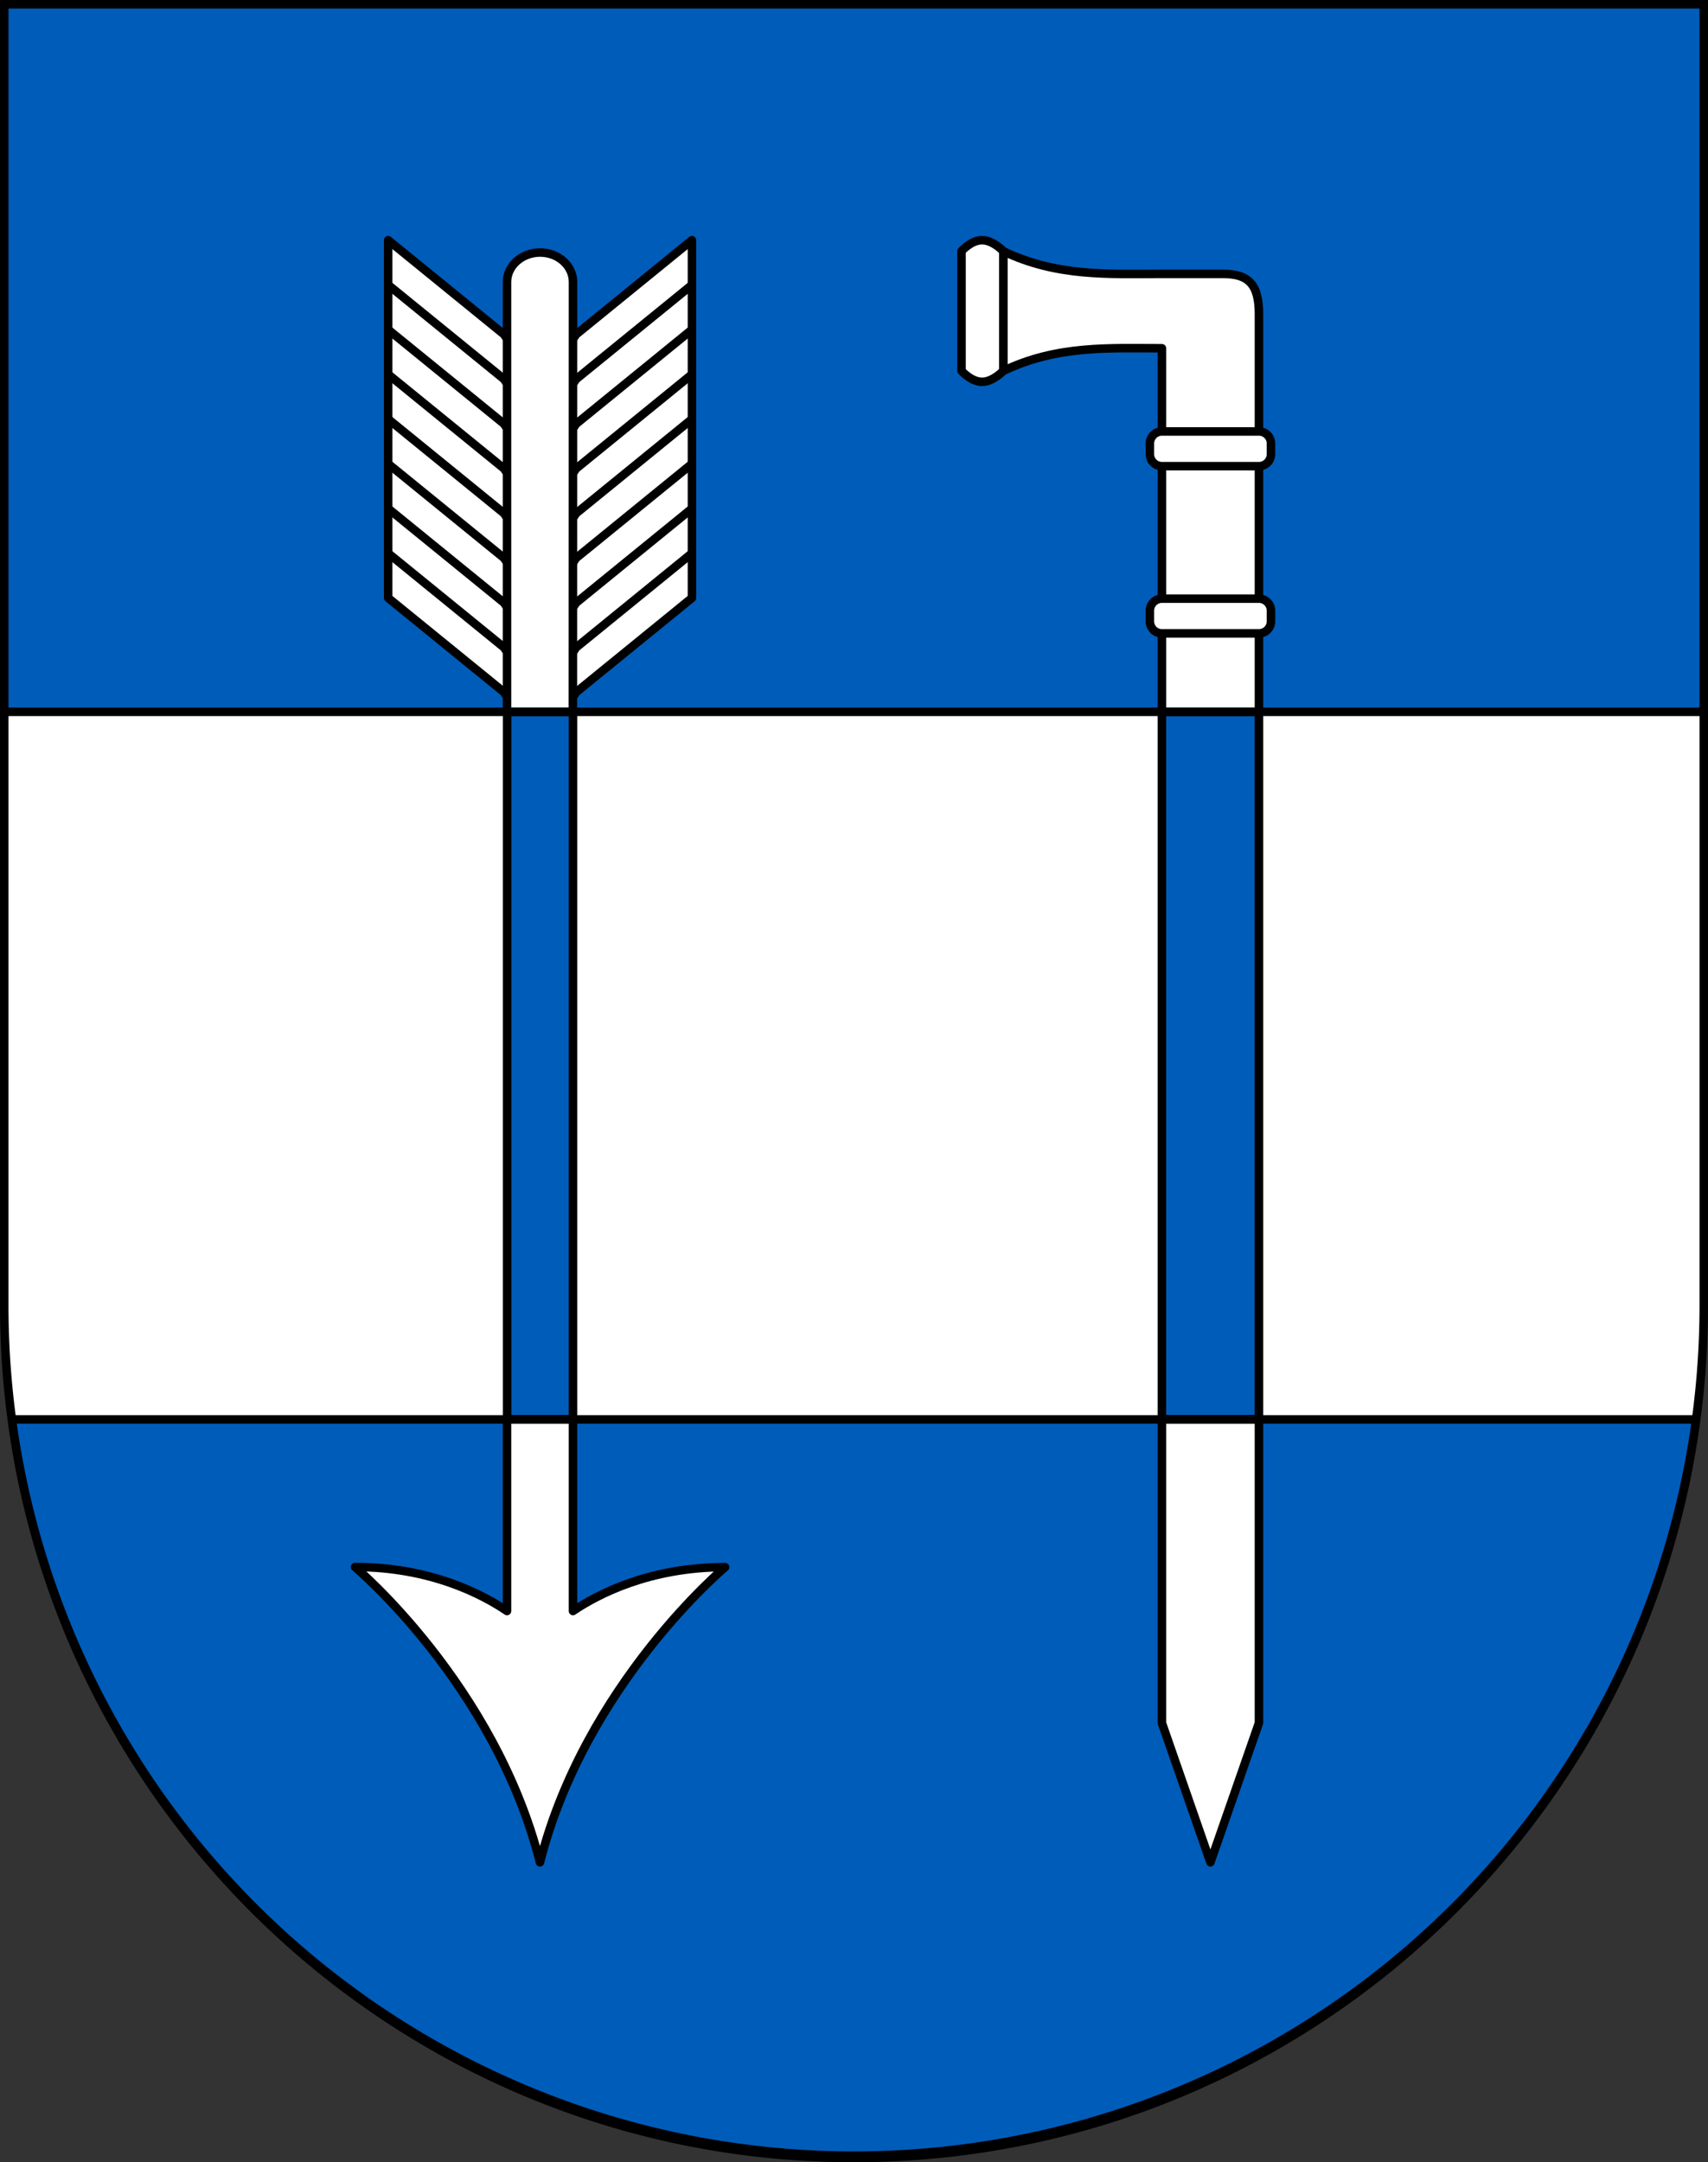 <svg xmlns="http://www.w3.org/2000/svg" viewBox="0 0 603 763"><rect x="0" y="0" width="603" height="763" fill="#333333" stroke="none"/><defs><style>.cls-1,.cls-3{fill:#005cb9;}.cls-2,.cls-4{fill:#fff;}.cls-3,.cls-4,.cls-5,.cls-6{stroke:#000;stroke-width:3px;}.cls-3,.cls-4,.cls-5{stroke-linecap:round;stroke-linejoin:round;}.cls-5,.cls-6{fill:none;}</style></defs><g id="Vernate"><g id="layer_1" data-name="layer 1"><path id="path2600" class="cls-1" d="M1.5,1.5V460.37c0,166.31,134.31,301.13,300,301.13s300-134.82,300-301.13V1.5Z"/><path id="path4687" class="cls-2" d="M1.5,251.19V460.37a306.61,306.61,0,0,0,2.71,40.51H598.79a306.61,306.61,0,0,0,2.71-40.51V251.19Z"/></g><g id="layer_2" data-name="layer 2"><rect id="rect2528" class="cls-3" x="410.21" y="251.19" width="34.25" height="249.69"/><path id="path2530" class="cls-4" d="M431.71,96.65h-21.5c-18.5,0-37,1.11-56-8v42.24c19-9.13,37.5-8,56-8v128.3h34.25V110.77C444.46,100.25,440.71,96.65,431.71,96.65ZM410.21,608l17.12,49.17L444.46,608V500.88H410.21Z"/><path id="path2532" class="cls-4" d="M346.71,84.75c-3.88,0-7.25,3.87-7.25,3.87v42.24s3.37,3.88,7.25,3.88,7.5-3.88,7.5-3.88V88.62S350.58,84.75,346.71,84.75Z"/><path id="path2534" class="cls-4" d="M448.71,219.25a4.25,4.25,0,0,1-4.25,4.25H410.21a4.25,4.25,0,0,1-4.25-4.25V215.5a4.25,4.25,0,0,1,4.25-4.25h34.25a4.25,4.25,0,0,1,4.25,4.25Z"/><path id="path2536" class="cls-4" d="M448.71,160.25a4.25,4.25,0,0,1-4.25,4.25H410.21a4.25,4.25,0,0,1-4.25-4.25h0V156.5a4.25,4.25,0,0,1,4.25-4.25h34.25a4.25,4.25,0,0,1,4.25,4.25h0Z"/><polygon id="polygon2544" class="cls-4" points="137.04 84.75 177.92 118 182.79 125.25 182.79 251.5 177.92 244.25 137.04 211 137.04 84.75"/><polyline id="polyline2546" class="cls-5" points="182.79 235.72 177.92 228.47 137.04 195.22"/><polyline id="polyline2548" class="cls-5" points="182.79 219.94 177.92 212.69 137.04 179.44"/><polyline id="polyline2550" class="cls-5" points="182.79 204.16 177.92 196.91 137.04 163.66"/><polyline id="polyline2552" class="cls-5" points="182.79 188.38 177.92 181.13 137.04 147.88"/><polyline id="polyline2554" class="cls-5" points="182.79 172.59 177.92 165.34 137.04 132.09"/><polyline id="polyline2556" class="cls-5" points="182.79 156.81 177.92 149.56 137.04 116.31"/><polyline id="polyline2558" class="cls-5" points="182.79 141.03 177.92 133.78 137.04 100.53"/><polygon id="polygon2562" class="cls-4" points="244.29 84.75 203.42 118 198.54 125.25 198.54 251.5 203.42 244.25 244.29 211 244.29 84.75"/><polyline id="polyline2564" class="cls-5" points="198.54 235.72 203.42 228.47 244.29 195.22"/><polyline id="polyline2566" class="cls-5" points="198.54 219.94 203.42 212.69 244.29 179.44"/><polyline id="polyline2568" class="cls-5" points="198.54 204.16 203.42 196.91 244.29 163.66"/><polyline id="polyline2570" class="cls-5" points="198.54 188.38 203.42 181.13 244.29 147.88"/><polyline id="polyline2572" class="cls-5" points="198.54 172.59 203.42 165.34 244.29 132.09"/><polyline id="polyline2574" class="cls-5" points="198.54 156.81 203.42 149.56 244.29 116.31"/><polyline id="polyline2576" class="cls-5" points="198.54 141.03 203.42 133.78 244.29 100.53"/><rect id="rect2578" class="cls-3" x="179.04" y="251.19" width="23.25" height="249.69"/><path id="path2580" class="cls-4" d="M202.29,568.49V500.88H179v67.61c-8.29-5.63-26.71-15.53-53.66-15.53,0,0,49.33,41.34,65.29,104.21C206.62,594.3,256,553,256,553,229,553,210.59,562.86,202.29,568.49Zm0-469c0-5.73-5.2-10.38-11.62-10.38S179,93.77,179,99.5V251.19h23.25Z"/><line id="line2584" class="cls-6" x1="1.5" y1="251.19" x2="601.5" y2="251.19"/><line id="line2586" class="cls-6" x1="4.21" y1="500.88" x2="598.79" y2="500.88"/></g><g id="layer_3" data-name="layer 3"><path d="M600,3V460.68a298.5,298.5,0,1,1-597,0V3H600m3-3H0V460.68C0,627.65,135,763,301.5,763S603,627.65,603,460.68V0Z"/></g></g></svg>